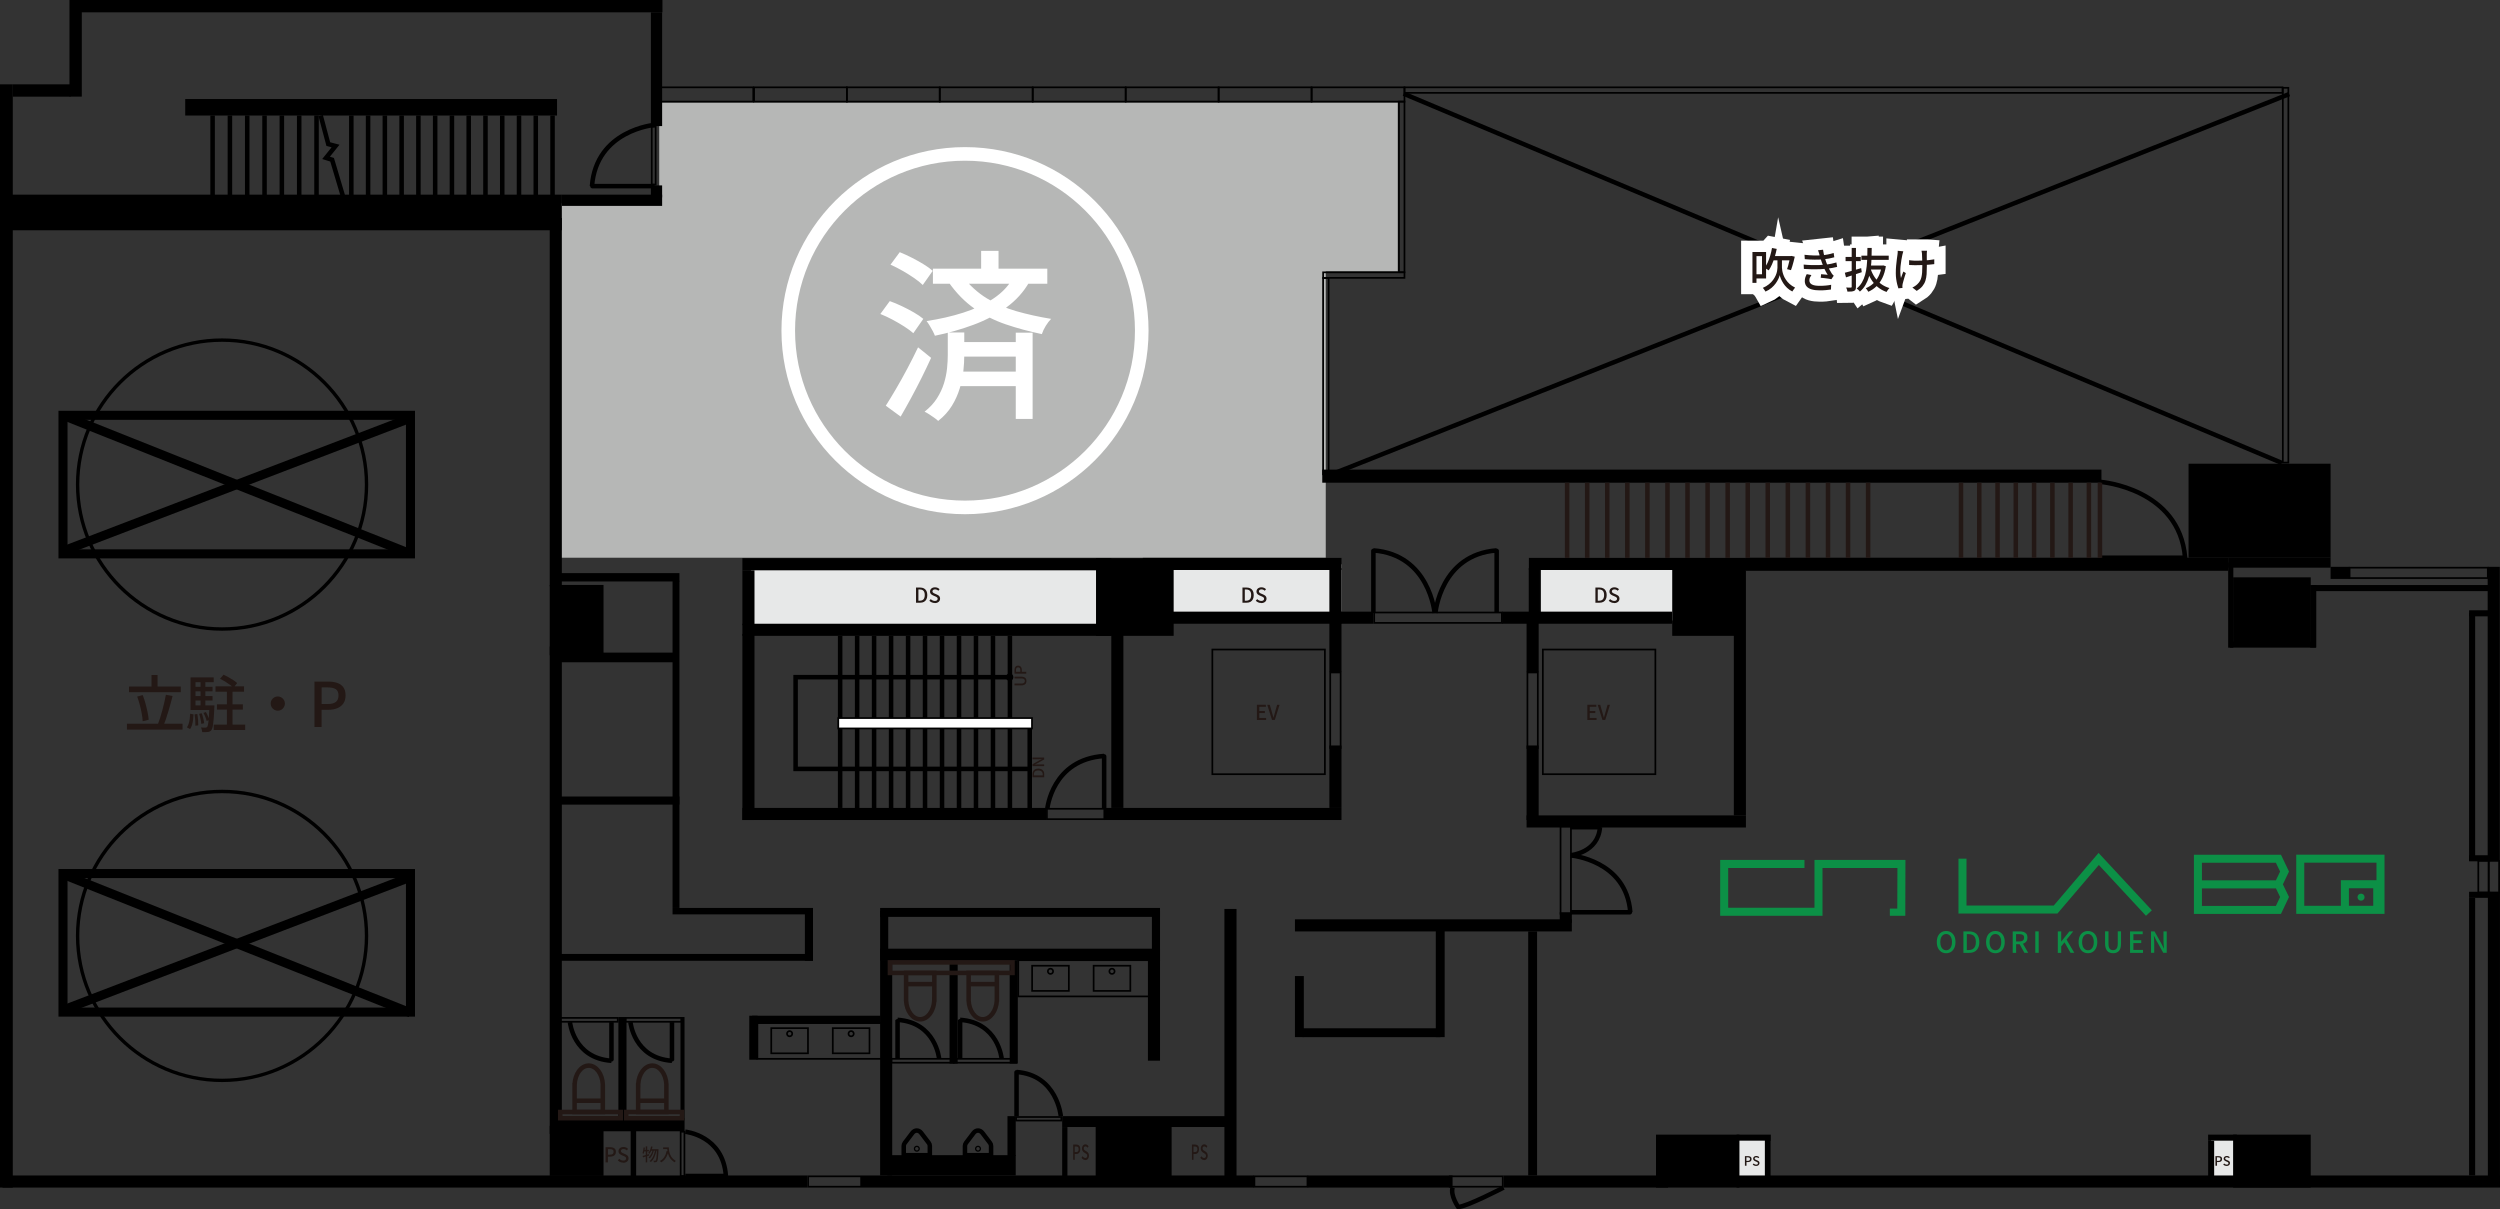 <?xml version="1.0" encoding="UTF-8"?><svg id="_レイヤー_2" xmlns="http://www.w3.org/2000/svg" viewBox="0 0 551.63 266.82"><rect x="0" y="0" width="551.63" height="266.82" fill="#333333" stroke="none"/><defs><style>.cls-1{stroke-width:5px;}.cls-1,.cls-2{stroke:#fff;}.cls-1,.cls-2,.cls-3,.cls-4,.cls-5,.cls-6{fill:none;stroke-miterlimit:10;}.cls-7{fill:#e7e8e8;}.cls-2{stroke-width:3px;}.cls-3{stroke:#231815;}.cls-8{fill:#231815;}.cls-9{fill:#fff;}.cls-10{fill:#0c9046;}.cls-11{fill:#b6b7b6;}.cls-4{stroke-width:.75px;}.cls-4,.cls-5,.cls-6{stroke:#000;}.cls-6{stroke-width:2px;}</style></defs><g id="_デザイン"><polygon class="cls-10" points="473.51 202.07 463.11 190.86 453.98 201.57 432.14 201.57 432.14 189.46 433.91 189.46 433.91 199.8 453.17 199.8 463.05 188.2 474.81 200.86 473.51 202.07"/><path class="cls-10" d="M503.3,201.66h-19.21v-13.06h19.21l1.77,3.71-1.35,2.82,1.35,2.79-1.77,3.74ZM485.86,199.89h16.32l.93-1.96-.92-1.91h-16.33v3.87ZM485.86,194.25h16.32l.93-1.94-.93-1.94h-16.32v3.87Z"/><path class="cls-10" d="M506.67,188.59v13.06h19.48v-13.06h-19.48ZM508.44,199.87v-9.52h15.94v3.87h-7.86v5.64h-8.09ZM518.29,199.87v-3.87h5.37v3.87h-5.37Z"/><path class="cls-10" d="M521.75,197.96c0,.43-.35.78-.78.78s-.78-.35-.78-.78.35-.78.78-.78.78.35.78.78"/><polygon class="cls-10" points="420.44 189.75 400.37 189.75 400.37 200.3 381.33 200.3 381.33 191.52 398.16 191.52 398.16 189.75 379.56 189.75 379.56 202.07 402.14 202.07 402.14 191.52 418.67 191.52 418.64 200.49 417 200.49 417 202.07 420.41 202.07 420.41 200.5 420.44 189.75"/><path class="cls-10" d="M429.42,210.33c-.4,0-.76-.1-1.07-.3s-.55-.49-.73-.86-.26-.81-.26-1.31.09-.95.26-1.31c.18-.36.42-.64.73-.83.31-.2.67-.29,1.07-.29s.76.1,1.07.29c.31.19.55.47.73.83.18.36.26.8.26,1.31s-.09.94-.26,1.31-.42.66-.73.86c-.31.2-.67.3-1.07.3ZM429.42,209.68c.26,0,.49-.07.68-.22.19-.15.35-.36.45-.63.11-.27.16-.59.16-.96s-.05-.69-.16-.95c-.11-.27-.26-.47-.45-.62-.2-.14-.42-.21-.68-.21s-.49.07-.68.21c-.2.14-.34.35-.45.62-.11.27-.16.59-.16.95s.05.69.16.96c.1.27.25.48.45.63.19.15.42.22.68.22Z"/><path class="cls-10" d="M433.23,210.24v-4.73h1.23c.49,0,.9.09,1.24.27.34.18.6.44.77.79.18.35.27.78.27,1.3s-.09.95-.27,1.3-.43.62-.77.81c-.33.18-.74.27-1.21.27h-1.27ZM433.98,209.63h.43c.34,0,.62-.07.86-.2.23-.13.41-.33.53-.59.12-.26.18-.59.18-.98s-.06-.72-.18-.98c-.12-.26-.29-.45-.53-.57-.23-.13-.52-.19-.86-.19h-.43v3.51Z"/><path class="cls-10" d="M440.29,210.33c-.4,0-.76-.1-1.07-.3s-.55-.49-.73-.86-.26-.81-.26-1.31.09-.95.26-1.31c.18-.36.42-.64.73-.83.31-.2.67-.29,1.07-.29s.76.1,1.07.29c.31.19.55.47.73.83.18.36.26.8.26,1.31s-.09.94-.26,1.31-.42.66-.73.86c-.31.2-.67.3-1.07.3ZM440.29,209.68c.26,0,.49-.07.68-.22.19-.15.35-.36.45-.63.11-.27.16-.59.16-.96s-.05-.69-.16-.95c-.11-.27-.26-.47-.45-.62-.2-.14-.42-.21-.68-.21s-.49.07-.68.21c-.2.14-.34.35-.45.62-.11.27-.16.59-.16.95s.05.69.16.96c.1.27.25.48.45.63.19.15.42.22.68.22Z"/><path class="cls-10" d="M444.11,210.24v-4.73h1.55c.33,0,.62.04.87.13s.46.23.61.43c.15.2.22.47.22.81s-.07.6-.22.82c-.15.21-.35.37-.61.48-.26.1-.55.16-.87.16h-.8v1.91h-.75ZM444.85,207.74h.71c.34,0,.6-.07.79-.21.18-.14.27-.36.27-.64s-.09-.49-.27-.6c-.18-.11-.44-.17-.79-.17h-.71v1.62ZM446.69,210.24l-1.18-2.11.55-.43,1.46,2.54h-.84Z"/><path class="cls-10" d="M449.09,210.24v-4.73h.75v4.73h-.75Z"/><path class="cls-10" d="M454.06,210.24v-4.73h.75v2.24h.02l1.79-2.24h.84l-1.47,1.83,1.71,2.9h-.83l-1.33-2.31-.73.89v1.43h-.75Z"/><path class="cls-10" d="M460.71,210.33c-.4,0-.76-.1-1.07-.3s-.55-.49-.73-.86-.26-.81-.26-1.31.09-.95.26-1.31c.18-.36.42-.64.73-.83.31-.2.67-.29,1.07-.29s.76.1,1.07.29c.31.19.55.47.73.83.18.36.26.8.26,1.31s-.09.94-.26,1.31-.42.66-.73.86c-.31.2-.67.3-1.07.3ZM460.71,209.68c.26,0,.49-.07.68-.22.19-.15.35-.36.45-.63.11-.27.16-.59.16-.96s-.05-.69-.16-.95c-.11-.27-.26-.47-.45-.62-.2-.14-.42-.21-.68-.21s-.49.07-.68.21c-.2.14-.34.35-.45.62-.11.27-.16.59-.16.95s.05.69.16.96c.1.27.25.48.45.63.19.15.42.22.68.22Z"/><path class="cls-10" d="M466.26,210.33c-.26,0-.5-.04-.72-.12-.22-.08-.4-.2-.56-.37-.15-.17-.27-.39-.36-.66s-.13-.6-.13-.98v-2.7h.75v2.75c0,.36.04.64.13.84.09.21.21.36.36.44.15.09.33.13.52.13s.38-.04.53-.13c.15-.09.28-.24.37-.44.09-.21.14-.49.14-.84v-2.75h.72v2.7c0,.38-.04.71-.12.98-.08.27-.2.49-.36.66s-.34.29-.56.37-.46.12-.72.12Z"/><path class="cls-10" d="M470,210.24v-4.73h2.79v.63h-2.05v1.32h1.73v.63h-1.73v1.52h2.12v.64h-2.86Z"/><path class="cls-10" d="M474.63,210.24v-4.73h.76l1.57,2.78.5,1h.03c-.02-.24-.04-.5-.07-.77-.02-.27-.04-.54-.04-.8v-2.21h.71v4.73h-.76l-1.57-2.79-.49-.99h-.03c.02.24.04.5.06.76.02.27.03.53.03.79v2.22h-.71Z"/><rect class="cls-11" x="145.46" y="22.61" width="162.96" height="37.27"/><rect class="cls-11" x="122.95" y="44.87" width="169.58" height="78.19"/><rect class="cls-7" x="165.72" y="125.56" width="80.26" height="12.8"/><rect class="cls-7" x="256.15" y="124.51" width="39.84" height="12.09"/><rect class="cls-7" x="338.65" y="124.84" width="39.84" height="12.09"/><rect class="cls-7" x="382.57" y="251.39" width="8.17" height="8.53"/><rect class="cls-7" x="487.89" y="251.39" width="8.17" height="8.53"/><rect y="18.61" width="2.82" height="243.43"/><rect x="88.01" y="171.93" width="2.67" height="177.56" transform="translate(350.05 171.36) rotate(90)"/><path d="M189.82,259.75v1.91h-11.32v-1.91h11.32M190.2,259.37h-12.07v2.67h12.07v-2.67h0Z"/><path d="M288.3,259.75v1.91h-11.32v-1.91h11.32M288.67,259.37h-12.07v2.67h12.07v-2.67h0Z"/><path d="M331.39,259.75v1.91h-11.32v-1.91h11.32M331.77,259.37h-12.07v2.67h12.07v-2.67h0Z"/><rect x="234.37" y="246.28" width="36.6" height="2.4"/><rect x="222.3" y="246.28" width="1.82" height="8.78"/><rect x="165.96" y="224.12" width="28.35" height="1.82"/><rect x="165.33" y="224.12" width="1.82" height="9.71"/><rect x="234.37" y="248.69" width="1.16" height="11.23"/><path d="M233.99,246.66v.4h-9.6v-.4h9.6M234.37,246.28h-10.36v1.16h10.36v-1.16h0Z"/><rect x="195.81" y="254.89" width="28.31" height="4.48"/><rect x="241.76" y="248.53" width="16.76" height="11.32"/><rect x="190.2" y="259.37" width="86.51" height="2.67"/><rect x="382.57" y="123.23" width="2.67" height="56.69"/><rect x="344.16" y="201.29" width="2.67" height="2.35"/><rect x="285.73" y="202.85" width="61.1" height="2.67"/><rect x="123.56" y="210.49" width="55.83" height="1.51"/><rect x="123.39" y="175.75" width="26.53" height="1.79"/><rect x="148.4" y="200.34" width="30.99" height="1.42"/><rect x="194.2" y="200.34" width="61.76" height="1.97"/><rect x="194.2" y="212" width="2.67" height="47.37"/><rect x="253.29" y="211.75" width="2.67" height="22.29"/><rect x="270.17" y="200.56" width="2.67" height="59.3"/><rect x="194.2" y="209.33" width="61.76" height="2.67"/><rect x="123.27" y="246.81" width="27.78" height="2.81"/><rect x="139.16" y="249.46" width="1.21" height="10.39"/><path d="M150.83,249.91v9.39h-.45v-9.39h.45M151.21,249.53h-1.21v10.15h1.21v-10.15h0Z"/><path d="M136.11,224.79v.48h-12.28v-.48h12.28M136.49,224.41h-13.04v1.24h13.04v-1.24h0Z"/><path d="M150.22,224.79v.48h-12.03v-.48h12.03M150.6,224.41h-12.79v1.24h12.79v-1.24h0Z"/><rect x="285.73" y="215.37" width="1.96" height="13.47"/><rect x="316.81" y="204.9" width="1.96" height="23.94"/><rect x="337.2" y="205.52" width="1.96" height="53.85"/><rect x="287.42" y="226.89" width="30.42" height="1.96"/><rect x="121.3" y="142.64" width="2.67" height="107.57"/><rect x="121.3" y="48.1" width="2.67" height="81.29"/><rect x="2.03" y="42.95" width="121.94" height="7.86"/><rect x="17.66" width="128.51" height="2.72"/><rect x="143.62" y="2.72" width="2.48" height="25.1"/><rect x="123.97" y="42.95" width="22.13" height="2.48"/><rect x="40.87" y="21.85" width="82.04" height="3.64"/><rect x="2.82" y="18.61" width="12.77" height="2.72"/><rect x="15.33" width="2.72" height="21.32"/><rect x="136.45" y="224.41" width="1.79" height="22.55"/><rect x="150.15" y="224.41" width=".89" height="22.55"/><rect x="336.84" y="179.92" width="48.4" height="2.67"/><rect x="337.35" y="123.1" width="47.89" height="2.67"/><rect x="252.16" y="123.1" width="43.84" height="2.67"/><rect x="295.84" y="134.96" width="7.2" height="2.67"/><path d="M331.2,135.34v1.91h-27.79v-1.91h27.79M331.58,134.96h-28.54v2.67h28.54v-2.67h0Z"/><rect x="331.45" y="134.96" width="37.53" height="2.67"/><path d="M548.75,125.45v1.91h-30.12v-1.91h30.12M549.13,125.07h-30.88v2.67h30.88v-2.67h0Z"/><rect x="514.25" y="125.07" width="4.19" height="2.67"/><rect x="491.65" y="123.06" width="22.6" height="2.2"/><rect x="510.2" y="129.09" width="39.33" height="1.34"/><rect x="544.81" y="134.66" width="4.71" height="1.34"/><rect x="544.81" y="188.71" width="4.71" height="1.34"/><rect x="544.81" y="196.77" width="4.71" height="1.34"/><rect x="544.81" y="135.24" width="1.34" height="54.68"/><rect x="544.81" y="198.11" width="1.34" height="61.26"/><rect x="491.65" y="124.12" width="1.14" height="18.79"/><rect x="509.75" y="129.09" width="1.34" height="13.8"/><rect x="492.02" y="141.59" width="18.97" height="1.31"/><rect x="548.91" y="125.07" width="2.67" height="64.78"/><path d="M551.24,190.14v6.61h-1.91v-6.61h1.91M551.62,189.76h-2.67v7.37h2.67v-7.37h0Z"/><path d="M548.94,190.14v6.61h-1.91v-6.61h1.91M549.32,189.76h-2.67v7.37h2.67v-7.37h0Z"/><rect x="548.95" y="196.81" width="2.67" height="64.9"/><rect x="163.81" y="137.63" width="81.4" height="2.67"/><rect x="163.81" y="178.27" width="66.99" height="2.67"/><rect x="243.63" y="178.27" width="52.37" height="2.67"/><rect x="258.41" y="134.96" width="37.59" height="2.67"/><rect x="245.21" y="139.73" width="2.67" height="38.54"/><path d="M292.15,143.51v27.13h-24.45v-27.13h24.45M292.53,143.13h-25.21v27.89h25.21v-27.89h0Z"/><path d="M365.07,143.51v27.13h-24.45v-27.13h24.45M365.45,143.13h-25.21v27.89h25.21v-27.89h0Z"/><rect x="293.33" y="164.49" width="2.67" height="13.78"/><rect x="293.33" y="135.09" width="2.67" height="13.22"/><path d="M295.62,148.57v16.29h-1.91v-16.29h1.91M296,148.19h-2.67v17.05h2.67v-17.05h0Z"/><rect x="336.84" y="164.49" width="2.67" height="16.45"/><rect x="336.84" y="135.09" width="2.67" height="13.22"/><path d="M339.13,148.57v16.29h-1.91v-16.29h1.91M339.51,148.19h-2.67v17.05h2.67v-17.05h0Z"/><rect x="293.52" y="125.54" width="2.29" height="9.66"/><path d="M295.62,125.72v9.28h-1.91v-9.28h1.91M296,125.35h-2.67v10.04h2.67v-10.04h0Z"/><rect x="337.5" y="125.54" width="2.29" height="9.66"/><path d="M339.61,125.72v9.28h-1.91v-9.28h1.91M339.99,125.35h-2.67v10.04h2.67v-10.04h0Z"/><path d="M243.48,178.65v1.91h-12.29v-1.91h12.29M243.86,178.27h-13.05v2.67h13.05v-2.67h0Z"/><rect x="163.81" y="123.17" width="81.4" height="2.67"/><rect x="123.45" y="144" width="26.31" height="2.13"/><rect x="163.81" y="139.87" width="2.67" height="41.07"/><rect x="148.4" y="128.15" width="1.52" height="72.19"/><rect x="164" y="126.03" width="2.29" height="11.72"/><path d="M166.1,126.22v11.35h-1.91v-11.35h1.91M166.48,125.84h-2.67v12.1h2.67v-12.1h0Z"/><rect x="288.5" y="259.37" width="32.01" height="2.67"/><rect x="331.77" y="259.37" width="36.3" height="2.67"/><rect x="383.17" y="259.37" width="168.46" height="2.67"/><rect x="365.4" y="250.36" width="18.41" height="11.68"/><rect x="492.74" y="250.36" width="17.13" height="11.68"/><rect x="492.74" y="127.39" width="17.13" height="14.27"/><rect x="482.91" y="102.32" width="31.34" height="20.74"/><rect x="241.84" y="123.17" width="17.13" height="17.13"/><rect x="121.3" y="129.07" width="11.87" height="15.53"/><rect x="121.3" y="248.41" width="11.87" height="11.05"/><rect x="368.98" y="123.17" width="15.47" height="17.13"/><rect x="389.6" y="251.58" width=".96" height="8.15"/><path d="M390.37,251.77v7.77h-.58v-7.77h.58M390.75,251.39h-1.33v8.53h1.33v-8.53h0Z"/><rect x="487.41" y="251.89" width=".96" height="7.84"/><path d="M488.18,252.08v7.47h-.58v-7.47h.58M488.56,251.7h-1.33v8.22h1.33v-8.22h0Z"/><rect x="487.22" y="250.36" width="6.34" height="1.33"/><rect x="383.17" y="250.36" width="7.57" height="1.33"/><path class="cls-5" d="M243.63,178.48s0-11.9,0-11.67c-11.51.78-12.54,11.67-12.54,11.67"/><path class="cls-5" d="M148.27,225.54s0,8.69,0,8.52c-8.41-.57-9.16-8.52-9.16-8.52"/><path class="cls-5" d="M134.92,225.54s0,8.69,0,8.52c-8.41-.57-9.16-8.52-9.16-8.52"/><path class="cls-5" d="M330.24,135.26s0-14.09,0-13.81c-12.4.93-13.51,13.81-13.51,13.81"/><path class="cls-5" d="M303.04,135.26s0-14.09,0-13.81c12.4.93,13.51,13.81,13.51,13.81"/><rect x="123.56" y="126.46" width="26.36" height="1.84"/><line class="cls-5" x1="222.84" y1="140.3" x2="222.84" y2="178.74"/><line class="cls-5" x1="227.21" y1="159.28" x2="227.21" y2="178.74"/><line class="cls-5" x1="219.1" y1="140.3" x2="219.1" y2="178.74"/><line class="cls-5" x1="215.35" y1="140.3" x2="215.35" y2="178.74"/><line class="cls-5" x1="211.61" y1="140.3" x2="211.61" y2="178.74"/><line class="cls-5" x1="207.86" y1="140.3" x2="207.86" y2="178.74"/><line class="cls-5" x1="204.11" y1="140.3" x2="204.11" y2="178.74"/><line class="cls-5" x1="200.37" y1="140.3" x2="200.37" y2="178.74"/><line class="cls-5" x1="196.62" y1="140.3" x2="196.62" y2="178.74"/><line class="cls-5" x1="192.87" y1="140.3" x2="192.87" y2="178.74"/><line class="cls-5" x1="189.13" y1="140.3" x2="189.13" y2="178.74"/><line class="cls-5" x1="185.38" y1="140.3" x2="185.38" y2="178.27"/><polyline class="cls-5" points="222.84 149.42 175.55 149.42 175.55 169.66 227.21 169.66"/><circle class="cls-4" cx="222.78" cy="149.42" r=".45"/><path class="cls-8" d="M226.49,150.27c0,.14-.02.27-.06.39-.04.12-.11.22-.2.3s-.21.15-.36.2c-.15.05-.33.07-.54.07h-1.48v-.41h1.51c.19,0,.35-.02.46-.07.11-.05.2-.11.24-.2s.07-.18.07-.29-.02-.21-.07-.29c-.05-.08-.13-.15-.24-.2-.11-.05-.27-.07-.46-.07h-1.51v-.39h1.48c.21,0,.39.02.54.07.15.05.27.11.36.2s.16.19.2.3c.04.12.06.25.06.39Z"/><path class="cls-8" d="M226.44,148.64h-2.59v-.78c0-.2.03-.37.08-.51.05-.15.13-.26.25-.35.11-.08.27-.13.47-.13s.34.04.46.13c.12.08.21.2.27.35.06.15.09.32.09.5v.39h.98v.41ZM225.13,148.23v-.36c0-.2-.04-.36-.12-.46-.08-.1-.2-.15-.37-.15s-.29.05-.36.16-.1.26-.1.47v.34h.95Z"/><path class="cls-8" d="M230.41,171.51h-2.59v-.67c0-.27.05-.49.15-.68.1-.19.24-.33.43-.42.19-.1.43-.15.71-.15s.52.05.71.15c.19.1.34.24.44.42s.15.4.15.66v.69ZM230.07,171.1v-.24c0-.19-.04-.34-.11-.47s-.18-.22-.33-.29c-.14-.06-.32-.1-.54-.1s-.39.03-.54.1c-.14.07-.25.16-.31.29s-.1.28-.1.47v.24h1.92Z"/><path class="cls-8" d="M230.41,169.05h-2.59v-.42l1.52-.86.54-.27v-.02c-.13.01-.27.02-.42.04-.15.01-.3.02-.44.02h-1.21v-.39h2.59v.42l-1.53.86-.54.27h0c.13,0,.27,0,.42-.02s.29-.02.43-.02h1.22v.39Z"/><path d="M253.44,212.06v7.61h-28.57v-7.61h28.57M253.82,211.68h-29.33v8.37h29.33v-8.37h0Z"/><path d="M235.65,213.28v5.18h-7.72v-5.18h7.72M236.03,212.9h-8.48v5.93h8.48v-5.93h0Z"/><path d="M231.79,213.93c.21,0,.39.17.39.39s-.17.39-.39.39-.39-.17-.39-.39.17-.39.39-.39M231.79,213.55c-.42,0-.77.34-.77.77s.34.77.77.77.77-.34.77-.77-.34-.77-.77-.77h0Z"/><path d="M249.22,213.28v5.18h-7.72v-5.18h7.72M249.6,212.9h-8.48v5.93h8.48v-5.93h0Z"/><path d="M245.36,213.93c.21,0,.39.17.39.39s-.17.39-.39.39-.39-.17-.39-.39.17-.39.39-.39M245.36,213.55c-.42,0-.77.34-.77.77s.34.77.77.77.77-.34.77-.77-.34-.77-.77-.77h0Z"/><path d="M194.83,225.83v7.61h-27.52v-7.61h27.52M195.21,225.46h-28.28v8.37h28.28v-8.37h0Z"/><path d="M178.09,227.05v5.18h-7.72v-5.18h7.72M178.47,226.67h-8.48v5.93h8.48v-5.93h0Z"/><path d="M174.23,227.7c.21,0,.39.17.39.39s-.17.39-.39.39-.39-.17-.39-.39.17-.39.39-.39M174.23,227.32c-.42,0-.77.34-.77.77s.34.77.77.77.77-.34.77-.77-.34-.77-.77-.77h0Z"/><path d="M191.67,227.05v5.18h-7.72v-5.18h7.72M192.04,226.67h-8.48v5.93h8.48v-5.93h0Z"/><path d="M187.8,227.7c.21,0,.39.17.39.39s-.17.39-.39.39-.39-.17-.39-.39.17-.39.39-.39M187.8,227.32c-.42,0-.77.34-.77.77s.34.77.77.77.77-.34.77-.77-.34-.77-.77-.77h0Z"/><path d="M215.8,253.09c.21,0,.38.17.38.38s-.17.38-.38.38-.38-.17-.38-.38.17-.38.38-.38M215.8,252.8c-.37,0-.67.3-.67.67s.3.67.67.67.67-.3.67-.67-.3-.67-.67-.67h0Z"/><path d="M202.3,253.09c.21,0,.38.17.38.38s-.17.38-.38.38-.38-.17-.38-.38.17-.38.38-.38M202.3,252.8c-.37,0-.67.3-.67.67s.3.67.67.67.67-.3.67-.67-.3-.67-.67-.67h0Z"/><rect class="cls-3" x="138.17" y="245.36" width="12.3" height="1.37" transform="translate(288.65 492.09) rotate(180)"/><rect class="cls-3" x="123.62" y="245.36" width="13.35" height="1.37" transform="translate(260.59 492.09) rotate(180)"/><path class="cls-3" d="M140.81,239.48s0,.06,0,.09,0,.06,0,.09v5.7h6.23v-5.67s0-.08,0-.12,0-.08,0-.12v-.18h0c-.11-2.31-1.46-4.14-3.11-4.14s-3,1.83-3.11,4.14h0v.21Z"/><path class="cls-3" d="M126.78,239.48s0,.06,0,.09,0,.06,0,.09v5.7h6.23v-5.67s0-.08,0-.12,0-.08,0-.12v-.18h0c-.11-2.31-1.46-4.14-3.11-4.14s-3,1.83-3.11,4.14h0v.21Z"/><line class="cls-3" x1="147.04" y1="242.88" x2="140.81" y2="242.88"/><line class="cls-3" x1="133.01" y1="242.88" x2="126.78" y2="242.88"/><rect x="209.52" y="211.96" width="1.79" height="22.72"/><rect x="177.6" y="200.98" width="1.79" height="11.03"/><rect x="194.2" y="200.98" width="1.79" height="11.03"/><rect x="254.17" y="200.98" width="1.79" height="11.03"/><rect x="222.79" y="211.96" width="1.79" height="22.72"/><path d="M210.23,233.82v.48h-13.34v-.48h13.34M210.61,233.44h-14.1v1.24h14.1v-1.24h0Z"/><path class="cls-5" d="M198.05,233.55s0-8.69,0-8.52c8.41.57,9.16,8.52,9.16,8.52"/><path d="M224.03,233.82v.48h-13.34v-.48h13.34M224.41,233.44h-14.1v1.24h14.1v-1.24h0Z"/><path class="cls-5" d="M211.85,233.55s0-8.69,0-8.52c8.41.57,9.16,8.52,9.16,8.52"/><rect class="cls-3" x="196.37" y="212.36" width="27.04" height="2.32"/><path class="cls-3" d="M206.16,220.56s0-.06,0-.09,0-.06,0-.09v-5.7h-6.23v5.67s0,.08,0,.12,0,.08,0,.12v.18h0c.11,2.31,1.46,4.14,3.11,4.14s3-1.83,3.11-4.14h0v-.21Z"/><line class="cls-3" x1="199.93" y1="217.15" x2="206.16" y2="217.15"/><path class="cls-3" d="M219.96,220.56s0-.06,0-.09,0-.06,0-.09v-5.7h-6.23v5.67s0,.08,0,.12,0,.08,0,.12v.18h0c.11,2.31,1.46,4.14,3.11,4.14s3-1.83,3.11-4.14h0v-.21Z"/><line class="cls-3" x1="213.73" y1="217.15" x2="219.96" y2="217.15"/><path class="cls-5" d="M199.42,254.89h5.75v-2.02c0-.25-.08-.49-.23-.68l-1.67-2.2c-.54-.71-1.42-.71-1.96,0l-1.67,2.2c-.15.2-.23.44-.23.68v2.02Z"/><path class="cls-5" d="M212.93,254.89h5.75v-2.02c0-.25-.08-.49-.23-.68l-1.67-2.2c-.54-.71-1.42-.71-1.96,0l-1.67,2.2c-.15.2-.23.44-.23.68v2.02Z"/><path class="cls-8" d="M277.34,158.86v-3.35h1.98v.45h-1.45v.93h1.23v.45h-1.23v1.08h1.5v.45h-2.03Z"/><path class="cls-8" d="M280.67,158.86l-1.05-3.35h.56l.5,1.74c.06.19.11.37.15.55s.09.36.15.55h.02c.06-.19.11-.38.16-.55s.09-.35.15-.55l.49-1.74h.54l-1.05,3.35h-.62Z"/><path class="cls-8" d="M202.12,132.99v-3.35h.87c.35,0,.64.06.88.19.24.13.42.31.55.56.13.25.19.55.19.92s-.06.67-.19.92c-.12.25-.31.44-.54.57s-.52.19-.85.19h-.9ZM202.65,132.55h.3c.24,0,.44-.05.61-.14.17-.09.29-.23.37-.42s.12-.42.12-.69-.04-.51-.12-.69-.21-.32-.37-.41c-.17-.09-.37-.13-.61-.13h-.3v2.49Z"/><path class="cls-8" d="M206.25,133.05c-.23,0-.45-.04-.65-.13-.2-.09-.38-.21-.54-.36l.31-.36c.12.12.26.21.42.29.16.07.32.11.48.11.2,0,.35-.04.46-.13s.16-.2.16-.34c0-.1-.02-.19-.07-.25-.04-.06-.11-.11-.19-.16-.08-.04-.17-.09-.28-.13l-.46-.2c-.11-.05-.22-.11-.32-.18s-.19-.17-.26-.28c-.07-.11-.1-.25-.1-.42,0-.18.05-.33.14-.47.09-.14.22-.25.39-.33.17-.08.36-.12.57-.12.2,0,.38.04.56.11.17.08.33.18.45.31l-.27.34c-.11-.09-.22-.17-.34-.22-.12-.05-.25-.08-.4-.08-.17,0-.31.04-.41.12-.1.08-.15.18-.15.31,0,.1.03.18.08.24.05.06.12.11.2.16.08.04.17.08.26.12l.46.2c.13.05.25.12.35.2.1.08.18.17.24.29s.09.25.09.42c0,.18-.05.34-.14.49-.09.15-.23.26-.41.35-.18.09-.39.13-.63.13Z"/><path class="cls-8" d="M274.15,132.99v-3.35h.87c.35,0,.64.06.88.19.24.13.42.31.55.56.13.25.19.55.19.92s-.06.67-.19.92c-.12.25-.31.44-.54.57s-.52.19-.85.19h-.9ZM274.67,132.55h.3c.24,0,.44-.05.61-.14.17-.09.29-.23.37-.42s.12-.42.12-.69-.04-.51-.12-.69-.21-.32-.37-.41c-.17-.09-.37-.13-.61-.13h-.3v2.49Z"/><path class="cls-8" d="M278.28,133.05c-.23,0-.45-.04-.65-.13-.2-.09-.38-.21-.54-.36l.31-.36c.12.12.26.21.42.29.16.07.32.11.48.11.2,0,.35-.04.46-.13s.16-.2.16-.34c0-.1-.02-.19-.07-.25-.04-.06-.11-.11-.19-.16-.08-.04-.17-.09-.28-.13l-.46-.2c-.11-.05-.22-.11-.32-.18s-.19-.17-.26-.28c-.07-.11-.1-.25-.1-.42,0-.18.05-.33.14-.47.09-.14.22-.25.39-.33.17-.08.36-.12.57-.12.2,0,.38.04.56.11.17.08.33.18.45.31l-.27.34c-.11-.09-.22-.17-.34-.22-.12-.05-.25-.08-.4-.08-.17,0-.31.04-.41.12-.1.08-.15.18-.15.31,0,.1.03.18.08.24.05.06.12.11.2.16.08.04.17.08.26.12l.46.2c.13.05.25.12.35.2.1.08.18.17.24.29s.09.25.09.42c0,.18-.05.34-.14.49-.09.15-.23.26-.41.35-.18.09-.39.13-.63.13Z"/><path class="cls-8" d="M352.03,132.99v-3.35h.87c.35,0,.64.06.88.19.24.13.42.31.55.56.13.25.19.55.19.92s-.06.67-.19.92c-.12.25-.31.44-.54.57s-.52.19-.85.19h-.9ZM352.55,132.55h.3c.24,0,.44-.05.61-.14.17-.09.29-.23.37-.42s.12-.42.12-.69-.04-.51-.12-.69-.21-.32-.37-.41c-.17-.09-.37-.13-.61-.13h-.3v2.49Z"/><path class="cls-8" d="M356.16,133.05c-.23,0-.45-.04-.65-.13-.2-.09-.38-.21-.54-.36l.31-.36c.12.12.26.21.42.29.16.07.32.11.48.11.2,0,.35-.04.46-.13s.16-.2.16-.34c0-.1-.02-.19-.07-.25-.04-.06-.11-.11-.19-.16-.08-.04-.17-.09-.28-.13l-.46-.2c-.11-.05-.22-.11-.32-.18s-.19-.17-.26-.28c-.07-.11-.1-.25-.1-.42,0-.18.05-.33.14-.47.09-.14.22-.25.39-.33.17-.08.36-.12.57-.12.2,0,.38.04.56.11.17.08.33.18.45.31l-.27.34c-.11-.09-.22-.17-.34-.22-.12-.05-.25-.08-.4-.08-.17,0-.31.04-.41.12-.1.08-.15.18-.15.31,0,.1.03.18.08.24.05.06.12.11.2.16.08.04.17.08.26.12l.46.2c.13.05.25.12.35.2.1.08.18.17.24.29s.09.25.09.42c0,.18-.05.34-.14.49-.09.15-.23.26-.41.35-.18.09-.39.13-.63.13Z"/><path class="cls-8" d="M133.61,256.48v-3.35h1.01c.25,0,.47.03.66.1.19.07.34.17.45.32.11.15.17.35.17.6s-.05.44-.16.6-.26.27-.45.35-.41.12-.65.12h-.5v1.27h-.53ZM134.14,254.78h.46c.26,0,.46-.05.59-.15.13-.1.2-.26.2-.48s-.07-.38-.2-.46-.34-.13-.6-.13h-.44v1.23Z"/><path class="cls-8" d="M137.51,256.54c-.23,0-.45-.04-.65-.13-.2-.09-.38-.21-.54-.36l.31-.36c.12.12.26.21.42.29.16.07.32.11.48.11.2,0,.35-.04.46-.13s.16-.2.16-.34c0-.1-.02-.19-.07-.25-.04-.06-.11-.11-.19-.16-.08-.04-.17-.09-.28-.13l-.46-.2c-.11-.05-.22-.11-.32-.18s-.19-.17-.26-.28c-.07-.11-.1-.25-.1-.42,0-.18.05-.33.14-.47.09-.14.22-.25.39-.33.17-.08.36-.12.57-.12.2,0,.38.04.56.11.17.08.33.18.45.31l-.27.34c-.11-.09-.22-.17-.34-.22-.12-.05-.25-.08-.4-.08-.17,0-.31.04-.41.12-.1.08-.15.18-.15.31,0,.1.03.18.08.24.05.06.12.11.2.16.08.04.17.08.26.12l.46.2c.13.05.25.12.35.2.1.08.18.17.24.29s.09.25.09.42c0,.18-.05.34-.14.49-.09.15-.23.26-.41.35-.18.09-.39.13-.63.13Z"/><path class="cls-8" d="M142,253.18l.3.05c-.02.17-.04.34-.07.5s-.06.32-.09.47-.08.28-.12.39c-.02-.02-.05-.03-.08-.05-.03-.02-.06-.04-.1-.06-.03-.02-.06-.04-.08-.05.05-.1.08-.22.11-.36.03-.14.06-.28.08-.43s.04-.3.05-.46ZM141.79,255.05c.12-.03.26-.07.42-.11s.32-.09.49-.14c.17-.05.35-.1.52-.15l.04.32c-.24.07-.48.15-.72.22-.25.08-.46.14-.66.2l-.09-.34ZM142.07,253.72h1.11v.34h-1.17l.06-.34ZM142.48,252.96h.33v3.52h-.33v-3.52ZM143.66,252.96l.33.06c-.04.21-.1.41-.17.61s-.15.38-.24.54c-.09.17-.19.32-.29.44-.02-.02-.05-.04-.08-.07-.03-.03-.07-.05-.1-.08-.04-.03-.07-.05-.09-.06.11-.11.2-.24.28-.4.08-.15.15-.32.22-.5.06-.18.11-.36.15-.55ZM144.03,253.68l.27.13c-.05.22-.13.44-.22.67-.09.23-.2.44-.32.64s-.25.36-.39.49c-.03-.03-.08-.07-.13-.11s-.1-.07-.15-.1c.11-.09.22-.2.31-.32s.19-.27.27-.42c.08-.16.15-.32.21-.49s.11-.33.15-.49ZM144.57,253.72l.28.13c-.04.25-.11.5-.18.75-.08.25-.17.48-.27.71-.1.23-.22.43-.35.62-.13.19-.28.34-.44.47-.03-.03-.08-.07-.13-.11-.06-.04-.11-.08-.16-.1.17-.12.32-.27.45-.45.13-.18.25-.38.35-.6s.19-.45.27-.7c.07-.24.13-.49.18-.74ZM143.7,253.58h1.41v.33h-1.56l.16-.33ZM144.96,253.58h.34v.11s0,.05,0,.07c-.02.43-.04.79-.06,1.09s-.04.54-.07.74c-.02.19-.05.34-.08.45-.03.11-.06.19-.1.23-.04.06-.08.1-.12.12s-.09.04-.16.05c-.05,0-.11.01-.19.01s-.16,0-.24,0c0-.05-.01-.11-.03-.18-.02-.07-.04-.12-.07-.17.08,0,.15.01.22.01.07,0,.12,0,.15,0,.03,0,.06,0,.08-.01.02,0,.04-.03.06-.05.03-.04.05-.1.08-.2s.05-.24.07-.42.04-.42.06-.71c.02-.29.04-.63.05-1.04v-.08Z"/><path class="cls-8" d="M147.09,253.97l.41.07c-.09.38-.2.73-.35,1.03-.14.31-.32.58-.52.81s-.44.43-.72.59c-.02-.03-.05-.06-.09-.09-.04-.04-.08-.07-.12-.11-.04-.04-.08-.07-.11-.09.41-.21.74-.5.98-.88.24-.37.42-.82.53-1.34ZM146.32,253.18h1.08v.36h-1.08v-.36ZM147.22,253.18h.37c0,.12,0,.25.01.4,0,.15.03.32.06.49s.08.35.15.54.16.37.27.55c.11.18.25.36.43.53s.38.33.62.47c-.02.02-.06.05-.09.08-.04.04-.07.08-.11.12-.04.04-.06.08-.08.11-.25-.15-.46-.32-.64-.5-.18-.18-.33-.38-.45-.58-.12-.21-.22-.41-.29-.62s-.13-.41-.17-.6c-.04-.19-.06-.38-.07-.54-.01-.17-.02-.31-.02-.44Z"/><path class="cls-8" d="M350.25,158.86v-3.35h1.98v.45h-1.45v.93h1.23v.45h-1.23v1.08h1.5v.45h-2.03Z"/><path class="cls-8" d="M353.58,158.86l-1.05-3.35h.56l.5,1.74c.06.19.11.37.15.55s.09.36.15.55h.02c.06-.19.11-.38.16-.55s.09-.35.15-.55l.49-1.74h.54l-1.05,3.35h-.62Z"/><path class="cls-8" d="M488.84,257.23v-2.13h.65c.16,0,.3.02.42.06.12.04.22.11.29.2s.11.22.11.38-.04.28-.1.38-.16.17-.28.22c-.12.05-.26.07-.42.07h-.32v.81h-.34ZM489.17,256.15h.29c.17,0,.29-.03.38-.1.08-.07.12-.17.12-.31s-.04-.24-.13-.29c-.09-.05-.21-.08-.38-.08h-.28v.78Z"/><path class="cls-8" d="M491.32,257.27c-.15,0-.28-.03-.42-.08-.13-.06-.24-.13-.34-.23l.2-.23c.08.08.17.14.26.18.1.05.2.07.3.07.13,0,.23-.03.29-.08.07-.06.1-.13.1-.22,0-.07-.01-.12-.04-.16-.03-.04-.07-.07-.12-.1-.05-.03-.11-.06-.18-.08l-.29-.13c-.07-.03-.14-.07-.2-.11-.07-.05-.12-.11-.16-.18-.04-.07-.07-.16-.07-.26,0-.11.03-.21.09-.3s.14-.16.25-.21c.11-.05.23-.08.36-.08.12,0,.24.02.36.07.11.05.21.11.29.2l-.17.21c-.07-.06-.14-.11-.22-.14-.08-.03-.16-.05-.26-.05-.11,0-.2.02-.26.07-.06.05-.1.12-.1.2,0,.06.02.11.05.15.03.04.08.07.13.1.05.03.11.05.16.07l.29.12c.08.04.16.08.23.13.07.05.12.11.15.18.04.07.05.16.05.27,0,.11-.03.22-.09.31-.06.09-.15.17-.26.23-.11.06-.25.08-.4.08Z"/><path class="cls-8" d="M385.02,257.23v-2.13h.65c.16,0,.3.02.42.06.12.04.22.11.29.2s.11.22.11.38-.04.28-.1.38-.16.17-.28.22c-.12.05-.26.07-.42.07h-.32v.81h-.34ZM385.35,256.15h.29c.17,0,.29-.03.38-.1.08-.07.12-.17.12-.31s-.04-.24-.13-.29c-.09-.05-.21-.08-.38-.08h-.28v.78Z"/><path class="cls-8" d="M387.5,257.27c-.15,0-.28-.03-.42-.08-.13-.06-.24-.13-.34-.23l.2-.23c.08.08.17.14.26.18.1.05.2.07.3.07.13,0,.23-.03.29-.08.07-.06.1-.13.1-.22,0-.07-.01-.12-.04-.16-.03-.04-.07-.07-.12-.1-.05-.03-.11-.06-.18-.08l-.29-.13c-.07-.03-.14-.07-.2-.11-.07-.05-.12-.11-.16-.18-.04-.07-.07-.16-.07-.26,0-.11.03-.21.09-.3s.14-.16.25-.21c.11-.05.23-.08.36-.08.12,0,.24.02.36.07.11.05.21.11.29.2l-.17.21c-.07-.06-.14-.11-.22-.14-.08-.03-.16-.05-.26-.05-.11,0-.2.02-.26.07-.06.05-.1.12-.1.2,0,.06.02.11.05.15.03.04.08.07.13.1.05.03.11.05.16.07l.29.12c.08.04.16.08.23.13.07.05.12.11.15.18.04.07.05.16.05.27,0,.11-.03.22-.09.31-.06.09-.15.17-.26.23-.11.06-.25.08-.4.08Z"/><rect class="cls-9" x="184.97" y="158.44" width="42.74" height="2.29"/><path d="M227.52,158.63v1.91h-42.36v-1.91h42.36M227.9,158.25h-43.12v2.67h43.12v-2.67h0Z"/><path class="cls-5" d="M331.77,262.04s-8.26,4.28-10.02,4.28c0,0-1.76-2.52-1.23-4.28"/><path d="M346.44,182.53v18.9h-1.91v-18.9h1.91M346.82,182.15h-2.67v19.66h2.67v-19.66h0Z"/><path class="cls-5" d="M346.6,201.29s13.4,0,13.13,0c-.88-11.51-13.13-12.54-13.13-12.54"/><path class="cls-5" d="M346.6,182.52s6.57,0,6.44,0c-.43,5.67-6.44,6.18-6.44,6.18"/><path d="M49,75.42c17.37,0,31.5,14.13,31.5,31.5s-14.13,31.5-31.5,31.5-31.5-14.13-31.5-31.5,14.13-31.5,31.5-31.5M49,74.67c-17.81,0-32.25,14.44-32.25,32.25s14.44,32.25,32.25,32.25,32.25-14.44,32.25-32.25-14.44-32.25-32.25-32.25h0Z"/><path d="M49,175.02c17.37,0,31.5,14.13,31.5,31.5s-14.13,31.5-31.5,31.5-31.5-14.13-31.5-31.5,14.13-31.5,31.5-31.5M49,174.26c-17.81,0-32.25,14.44-32.25,32.25s14.44,32.25,32.25,32.25,32.25-14.44,32.25-32.25-14.44-32.25-32.25-32.25h0Z"/><rect class="cls-6" x="13.9" y="91.64" width="76.67" height="30.57"/><rect class="cls-6" x="13.9" y="192.75" width="76.67" height="30.57"/><line class="cls-6" x1="13.9" y1="91.64" x2="90.57" y2="122.2"/><line class="cls-6" x1="13.69" y1="121.67" x2="90.78" y2="92.17"/><line class="cls-6" x1="13.9" y1="192.92" x2="90.57" y2="223.48"/><line class="cls-6" x1="13.69" y1="222.95" x2="90.78" y2="193.45"/><path class="cls-8" d="M28.01,159.7h12.27v1.29h-12.27v-1.29ZM28.47,151.48h11.42v1.26h-11.42v-1.26ZM30.27,153.7l1.22-.33c.23.58.43,1.19.61,1.85.18.65.33,1.29.46,1.91.12.62.21,1.18.25,1.68l-1.33.34c-.02-.49-.08-1.05-.2-1.68-.11-.63-.26-1.27-.43-1.93s-.37-1.27-.58-1.84ZM33.43,148.94h1.34v3.25h-1.34v-3.25ZM36.61,153.3l1.47.27c-.14.56-.29,1.14-.45,1.73s-.33,1.18-.51,1.76c-.18.58-.35,1.14-.53,1.66-.18.53-.35,1-.52,1.41l-1.24-.3c.17-.43.34-.91.51-1.45.17-.54.33-1.1.49-1.69.16-.59.31-1.17.44-1.76s.25-1.13.34-1.65Z"/><path class="cls-8" d="M41.95,157.48l.75.15c-.02.41-.05.81-.1,1.22s-.13.79-.23,1.13c-.1.35-.25.65-.43.9l-.69-.38c.16-.24.29-.51.39-.83s.17-.67.22-1.04c.05-.38.08-.76.1-1.15ZM42.04,149.47h5.12v1.06h-4.02v5.8h-1.1v-6.86ZM42.04,155.65h4.64v1.02h-4.64v-1.02ZM42.66,151.55h4.24v.99h-4.24v-.99ZM42.66,153.59h4.24v.99h-4.24v-.99ZM42.94,157.62l.61-.07c.07.4.12.83.16,1.29.03.46.04.86.03,1.21l-.64.08c.02-.34.01-.75-.02-1.21-.03-.46-.08-.9-.14-1.3ZM43.94,157.5l.58-.11c.13.34.24.72.34,1.13s.16.76.19,1.06l-.64.14c-.02-.3-.07-.65-.16-1.07s-.19-.79-.31-1.15ZM44.25,150.07h1.06v6.14h-1.06v-6.14ZM46.23,155.65h1.09c0,.24-.02.39-.03.48-.04,1.1-.1,2-.16,2.68-.06.68-.13,1.2-.2,1.55-.08.35-.17.6-.29.75-.11.14-.22.23-.35.29-.12.06-.26.1-.43.12-.14.02-.31.03-.54.03s-.46,0-.71-.01c0-.15-.04-.33-.08-.52-.04-.2-.11-.36-.19-.5.22.02.41.03.59.03s.31,0,.4,0c.08,0,.15,0,.21-.03.06-.02.12-.06.17-.12.07-.1.14-.31.2-.62.06-.31.12-.78.17-1.42s.1-1.48.14-2.53v-.19ZM44.89,157.31l.54-.2c.16.27.31.57.45.9.14.33.24.61.31.84l-.6.23c-.04-.24-.14-.52-.27-.86s-.28-.64-.43-.91ZM47.15,159.89h6.95v1.19h-6.95v-1.19ZM47.55,151.44h6.3v1.2h-6.3v-1.2ZM47.87,155.41h5.72v1.17h-5.72v-1.17ZM48.55,149.77l.77-.9c.34.15.71.34,1.09.55.38.21.74.43,1.09.66.34.23.62.44.83.65l-.83,1.02c-.2-.21-.46-.43-.79-.67-.33-.24-.68-.47-1.06-.71-.38-.23-.75-.43-1.1-.6ZM50.06,151.89h1.25v8.74h-1.25v-8.74Z"/><path class="cls-8" d="M61.29,153.67c.29,0,.55.07.79.22s.43.33.57.56c.15.23.22.5.22.79,0,.28-.07.54-.22.78-.14.24-.33.43-.56.58-.23.15-.5.22-.79.22-.28,0-.54-.07-.78-.21-.24-.14-.43-.33-.58-.57-.14-.24-.22-.5-.22-.79s.07-.55.21-.79.33-.43.57-.57c.24-.14.5-.22.79-.22Z"/><path class="cls-8" d="M69.39,160.4v-10.01h3.03c.75,0,1.41.1,1.98.29.57.19,1.02.51,1.35.95.33.44.5,1.04.5,1.8s-.16,1.32-.49,1.79c-.33.47-.77.81-1.34,1.05-.57.23-1.21.35-1.95.35h-1.51v3.79h-1.57ZM70.97,155.34h1.37c.79,0,1.38-.15,1.77-.46.39-.31.58-.79.58-1.44s-.2-1.13-.61-1.38c-.41-.25-1.01-.38-1.81-.38h-1.3v3.67Z"/><path d="M186.68,19.46v2.77h-20.1v-2.77h20.1M187.06,19.08h-20.86v3.53h20.86v-3.53h0Z"/><path d="M166.02,19.46v2.77h-20.1v-2.77h20.1M166.4,19.08h-20.86v3.53h20.86v-3.53h0Z"/><path d="M207.15,19.46v2.77h-20.1v-2.77h20.1M207.53,19.08h-20.86v3.53h20.86v-3.53h0Z"/><path d="M227.66,19.46v2.77h-20.1v-2.77h20.1M228.04,19.08h-20.86v3.53h20.86v-3.53h0Z"/><rect x="291.76" y="103.62" width="171.93" height="2.89"/><rect x="385.24" y="123.06" width="106.4" height="2.89"/><path d="M248.18,19.46v2.77h-20.1v-2.77h20.1M248.55,19.08h-20.86v3.53h20.86v-3.53h0Z"/><path d="M268.69,19.46v2.77h-20.1v-2.77h20.1M269.07,19.08h-20.86v3.53h20.86v-3.53h0Z"/><path d="M289.2,19.46v2.77h-20.1v-2.77h20.1M289.58,19.08h-20.86v3.53h20.86v-3.53h0Z"/><path d="M309.71,19.46v2.77h-20.1v-2.77h20.1M310.09,19.08h-20.86v3.53h20.86v-3.53h0Z"/><path d="M309.71,22.61v37.27h-.84V22.61h.84M310.09,22.23h-1.6v38.02h1.6V22.23h0Z"/><path d="M503.45,19.46v.84h-193.36v-.84h193.36M503.83,19.08h-194.12v1.6h194.12v-1.6h0Z"/><path d="M504.74,19.56v82.32h-.84V19.56h.84M505.12,19.18h-1.6v83.08h1.6V19.18h0Z"/><path d="M292.98,61.55v42.92h-.84v-42.92h.84M293.35,61.17h-1.6v43.68h1.6v-43.68h0Z"/><path d="M309.71,60.28v.84h-17.57v-.84h17.57M310.09,59.9h-18.33v1.6h18.33v-1.6h0Z"/><line class="cls-5" x1="293.35" y1="104.84" x2="505.12" y2="20.76"/><line class="cls-5" x1="309.71" y1="20.67" x2="503.52" y2="102.16"/><path class="cls-5" d="M463.54,123.06s18.98,0,18.61,0c-1.25-15.34-18.61-16.72-18.61-16.72"/><path class="cls-8" d="M386.68,55.61h.89v6.8h-.89v-6.8ZM387.19,55.61h2.5v5.83h-2.5v-.92h1.6v-4h-1.6v-.92ZM392.69,57.01h.5v2.06c0,.19.03.42.08.71.05.28.14.59.26.92.12.33.29.67.52,1,.22.34.5.66.83.96.33.3.74.57,1.21.8-.06.07-.12.16-.2.26-.08.1-.16.21-.23.32-.07.11-.13.21-.18.28-.44-.22-.83-.49-1.16-.81s-.61-.65-.83-1-.4-.69-.53-1c-.13-.32-.22-.59-.27-.81-.04.23-.13.5-.28.82s-.34.65-.59,1-.56.68-.93,1c-.37.32-.81.59-1.33.82-.04-.07-.09-.16-.16-.26-.07-.1-.15-.21-.22-.31-.07-.1-.14-.19-.21-.25.52-.22.97-.49,1.35-.8.38-.31.69-.63.93-.97.24-.34.44-.68.58-1.01.14-.33.24-.64.29-.93.05-.29.08-.53.08-.72v-2.06h.5ZM391,54.72l1.04.2c-.12.61-.28,1.21-.45,1.79-.18.58-.38,1.12-.6,1.63-.22.5-.46.94-.72,1.32-.06-.05-.15-.11-.27-.18-.12-.07-.23-.14-.34-.21-.12-.07-.22-.12-.31-.17.26-.34.5-.74.71-1.21.21-.47.39-.97.55-1.51.16-.54.29-1.09.38-1.65ZM391.03,56.5h4.25v.95h-4.25v-.95ZM394.98,56.5h.16l.16-.03.72.17c-.08.35-.16.7-.26,1.07-.1.36-.19.71-.29,1.04s-.19.61-.29.86l-.86-.22c.08-.23.16-.5.25-.8s.17-.63.24-.96.14-.65.19-.95v-.17Z"/><path class="cls-8" d="M397.96,58.38c.61.06,1.2.09,1.78.11.57.02,1.12.02,1.63,0s.98-.06,1.39-.1c.52-.05.98-.12,1.39-.21s.75-.18,1.05-.27l.17.98c-.3.08-.64.15-1.02.22-.38.07-.79.13-1.22.18-.43.05-.93.09-1.49.11-.56.02-1.15.03-1.77.02-.62-.01-1.23-.04-1.84-.08l-.05-.97ZM398.16,56.22c.74.08,1.44.13,2.09.15.65.01,1.25,0,1.79-.04.44-.04.88-.1,1.31-.19.43-.08.84-.19,1.25-.32l.14.95c-.35.1-.75.2-1.18.28s-.86.14-1.29.18c-.53.04-1.15.06-1.85.06-.7,0-1.43-.04-2.19-.11l-.06-.95ZM399.69,60.69c-.12.18-.23.36-.32.55-.09.18-.13.39-.13.62,0,.41.19.71.56.91s.94.3,1.71.3c.49,0,.94-.02,1.35-.06s.81-.09,1.19-.17l-.05,1.05c-.36.06-.75.1-1.18.13-.43.04-.86.05-1.3.05-.69,0-1.27-.07-1.76-.21s-.86-.36-1.12-.66-.4-.68-.41-1.15c0-.31.04-.59.12-.84.08-.25.19-.49.31-.72l1.02.2ZM401.48,56.26c-.04-.17-.09-.35-.15-.52s-.11-.34-.18-.52l1.11-.12c.04.31.09.62.16.93.07.32.16.62.25.92.09.3.18.57.26.83.09.26.2.54.33.84s.28.61.44.91c.16.3.32.58.49.83.06.09.13.18.2.25.07.08.15.16.23.23l-.52.77c-.2-.05-.43-.09-.7-.13-.27-.04-.56-.08-.84-.11-.29-.03-.56-.06-.81-.08l.08-.79c.25.02.51.05.79.07.28.03.5.05.66.07-.29-.45-.53-.91-.74-1.38-.21-.47-.38-.9-.53-1.3-.08-.24-.16-.46-.22-.66s-.12-.38-.17-.55c-.05-.17-.1-.34-.15-.52Z"/><path class="cls-8" d="M407.07,60.18c.31-.08.66-.17,1.05-.28.39-.11.81-.23,1.24-.35.43-.13.87-.26,1.31-.39l.13.9c-.6.2-1.21.4-1.82.6-.61.2-1.16.38-1.66.54l-.25-1.01ZM407.23,56.7h3.35v.92h-3.35v-.92ZM408.56,54.7h.96v8.56c0,.26-.03.45-.08.59-.06.14-.16.25-.32.33-.15.07-.35.11-.58.14-.24.02-.54.03-.9.03-.01-.12-.05-.27-.1-.45s-.12-.33-.18-.46c.22,0,.42.01.62.02.19,0,.33,0,.4,0,.07,0,.12-.01.15-.04.03-.03.05-.08.05-.16v-8.56ZM412.04,54.71h.96c0,.71-.02,1.44-.04,2.16-.02.73-.07,1.44-.16,2.15s-.22,1.39-.41,2.04c-.18.65-.44,1.25-.76,1.81-.32.56-.74,1.05-1.24,1.47-.08-.12-.18-.24-.32-.37-.14-.13-.27-.23-.39-.31.47-.38.86-.83,1.16-1.34.3-.51.53-1.07.7-1.68.16-.6.28-1.24.35-1.9s.11-1.33.13-2.01.03-1.35.03-2.02ZM410.72,56.42h6.03v.92h-6.03v-.92ZM415.18,58.59h.18l.17-.03.59.18c-.16,1-.42,1.87-.78,2.6-.36.73-.8,1.35-1.32,1.85s-1.12.9-1.78,1.19c-.06-.11-.14-.25-.25-.41-.11-.16-.21-.29-.3-.38.59-.23,1.12-.56,1.6-1s.88-.98,1.21-1.62c.33-.64.55-1.38.69-2.2v-.17ZM412.76,59.33c.22.67.52,1.28.9,1.85.38.57.84,1.05,1.38,1.46.55.41,1.17.71,1.87.92-.07.07-.15.16-.23.26-.08.1-.16.2-.23.31-.07.1-.13.2-.18.29-.74-.26-1.38-.62-1.94-1.08-.56-.47-1.03-1.02-1.43-1.66-.4-.64-.72-1.35-.97-2.13l.81-.21ZM412.4,58.59h3.03v.89h-3.21l.18-.89Z"/><path class="cls-8" d="M419.96,55.47c-.03.11-.06.24-.1.38s-.08.27-.1.37c-.08.34-.15.73-.22,1.16s-.13.88-.18,1.34c-.05.46-.06.92-.05,1.38.01.45.06.87.14,1.25.07-.19.15-.42.25-.69.1-.26.19-.51.28-.74l.54.34c-.09.26-.18.54-.27.84-.09.31-.17.6-.25.87-.08.27-.14.5-.18.68-.01.08-.03.17-.04.27s-.02.17-.02.22,0,.12.01.19c0,.07.01.14.02.2l-.91.1c-.07-.22-.15-.5-.25-.86-.09-.36-.17-.75-.23-1.18s-.09-.86-.09-1.29c0-.57.02-1.12.07-1.65.05-.53.1-1.01.16-1.44.06-.43.11-.79.15-1.08.02-.13.04-.27.04-.41s0-.26,0-.38l1.22.11ZM421.26,57.41c.16.02.33.04.51.06.18.02.37.03.56.04.19,0,.38.01.57.01.44,0,.89-.01,1.36-.03s.92-.05,1.36-.1c.44-.05.83-.1,1.18-.17v1.06c-.34.05-.71.09-1.15.12-.43.03-.88.06-1.35.08-.47.02-.94.03-1.4.03-.15,0-.33,0-.53,0-.2,0-.39-.01-.59-.02s-.37-.01-.53-.02v-1.05ZM425.2,55.32c-.01.1-.02.2-.03.31,0,.11-.01.23-.02.34v.4c0,.18,0,.39,0,.62,0,.23,0,.46.01.7,0,.24,0,.46,0,.66v.49c0,.6-.02,1.16-.05,1.67-.04.51-.12.98-.26,1.42s-.36.84-.66,1.21-.72.72-1.26,1.05l-.96-.75c.18-.08.38-.18.58-.32.21-.14.38-.27.52-.41.24-.23.44-.47.58-.72s.25-.54.32-.84c.07-.31.12-.65.15-1.03.02-.38.04-.8.04-1.28,0-.18,0-.41,0-.68,0-.27-.01-.55-.02-.84-.01-.29-.02-.55-.03-.8s-.01-.43-.02-.55c0-.12-.02-.25-.05-.36-.02-.12-.04-.21-.06-.29h1.21Z"/><path class="cls-1" d="M386.68,55.61h.89v6.8h-.89v-6.8ZM387.19,55.61h2.5v5.83h-2.5v-.92h1.6v-4h-1.6v-.92ZM392.69,57.01h.5v2.06c0,.19.03.42.08.71.05.28.14.59.26.92.12.33.29.67.52,1,.22.34.5.66.83.96.33.3.74.57,1.21.8-.06.07-.12.16-.2.26-.08.1-.16.21-.23.32-.07.11-.13.21-.18.28-.44-.22-.83-.49-1.16-.81s-.61-.65-.83-1-.4-.69-.53-1c-.13-.32-.22-.59-.27-.81-.04.23-.13.5-.28.82s-.34.65-.59,1-.56.68-.93,1c-.37.32-.81.59-1.33.82-.04-.07-.09-.16-.16-.26-.07-.1-.15-.21-.22-.31-.07-.1-.14-.19-.21-.25.52-.22.97-.49,1.35-.8.38-.31.69-.63.93-.97.24-.34.44-.68.58-1.01.14-.33.24-.64.29-.93.05-.29.08-.53.08-.72v-2.06h.5ZM391,54.72l1.04.2c-.12.61-.28,1.21-.45,1.79-.18.58-.38,1.12-.6,1.63-.22.5-.46.94-.72,1.32-.06-.05-.15-.11-.27-.18-.12-.07-.23-.14-.34-.21-.12-.07-.22-.12-.31-.17.26-.34.5-.74.71-1.21.21-.47.39-.97.55-1.51.16-.54.29-1.09.38-1.65ZM391.03,56.5h4.25v.95h-4.25v-.95ZM394.98,56.5h.16l.16-.03.72.17c-.08.35-.16.7-.26,1.07-.1.36-.19.71-.29,1.04s-.19.61-.29.86l-.86-.22c.08-.23.16-.5.25-.8s.17-.63.24-.96.14-.65.19-.95v-.17Z"/><path class="cls-1" d="M397.96,58.38c.61.06,1.2.09,1.78.11.57.02,1.12.02,1.63,0s.98-.06,1.39-.1c.52-.05.98-.12,1.39-.21s.75-.18,1.05-.27l.17.98c-.3.08-.64.15-1.02.22-.38.07-.79.13-1.22.18-.43.05-.93.09-1.49.11-.56.02-1.15.03-1.77.02-.62-.01-1.23-.04-1.84-.08l-.05-.97ZM398.16,56.22c.74.08,1.44.13,2.09.15.65.01,1.25,0,1.79-.04.44-.04.88-.1,1.31-.19.43-.08.84-.19,1.25-.32l.14.95c-.35.1-.75.2-1.18.28s-.86.14-1.29.18c-.53.04-1.15.06-1.85.06-.7,0-1.43-.04-2.19-.11l-.06-.95ZM399.69,60.69c-.12.18-.23.36-.32.55-.09.18-.13.39-.13.62,0,.41.19.71.56.91s.94.3,1.71.3c.49,0,.94-.02,1.35-.06s.81-.09,1.19-.17l-.05,1.05c-.36.06-.75.1-1.18.13-.43.04-.86.05-1.3.05-.69,0-1.27-.07-1.76-.21s-.86-.36-1.12-.66-.4-.68-.41-1.15c0-.31.04-.59.12-.84.08-.25.19-.49.31-.72l1.02.2ZM401.48,56.26c-.04-.17-.09-.35-.15-.52s-.11-.34-.18-.52l1.11-.12c.04.31.09.62.16.93.07.32.16.62.25.92.09.3.18.57.26.83.09.26.2.54.33.84s.28.61.44.91c.16.3.32.58.49.83.06.09.13.18.2.25.07.08.15.16.23.23l-.52.77c-.2-.05-.43-.09-.7-.13-.27-.04-.56-.08-.84-.11-.29-.03-.56-.06-.81-.08l.08-.79c.25.02.51.05.79.07.28.03.5.05.66.07-.29-.45-.53-.91-.74-1.38-.21-.47-.38-.9-.53-1.3-.08-.24-.16-.46-.22-.66s-.12-.38-.17-.55c-.05-.17-.1-.34-.15-.52Z"/><path class="cls-1" d="M407.07,60.18c.31-.08.66-.17,1.05-.28.39-.11.81-.23,1.24-.35.43-.13.87-.26,1.31-.39l.13.9c-.6.2-1.21.4-1.82.6-.61.2-1.16.38-1.66.54l-.25-1.01ZM407.23,56.7h3.35v.92h-3.35v-.92ZM408.56,54.7h.96v8.56c0,.26-.03.45-.08.59-.06.14-.16.25-.32.33-.15.07-.35.11-.58.14-.24.02-.54.03-.9.03-.01-.12-.05-.27-.1-.45s-.12-.33-.18-.46c.22,0,.42.01.62.02.19,0,.33,0,.4,0,.07,0,.12-.01.15-.04.03-.03.05-.08.05-.16v-8.56ZM412.04,54.71h.96c0,.71-.02,1.44-.04,2.16-.02.73-.07,1.44-.16,2.15s-.22,1.39-.41,2.04c-.18.65-.44,1.25-.76,1.81-.32.56-.74,1.05-1.24,1.47-.08-.12-.18-.24-.32-.37-.14-.13-.27-.23-.39-.31.47-.38.86-.83,1.16-1.34.3-.51.53-1.07.7-1.68.16-.6.28-1.24.35-1.9s.11-1.33.13-2.01.03-1.35.03-2.02ZM410.72,56.42h6.03v.92h-6.03v-.92ZM415.18,58.59h.18l.17-.03.59.18c-.16,1-.42,1.87-.78,2.6-.36.73-.8,1.35-1.32,1.85s-1.12.9-1.78,1.19c-.06-.11-.14-.25-.25-.41-.11-.16-.21-.29-.3-.38.59-.23,1.12-.56,1.6-1s.88-.98,1.21-1.62c.33-.64.55-1.38.69-2.2v-.17ZM412.76,59.33c.22.67.52,1.28.9,1.85.38.57.84,1.05,1.38,1.46.55.41,1.17.71,1.87.92-.07.07-.15.16-.23.26-.08.1-.16.2-.23.31-.07.1-.13.2-.18.29-.74-.26-1.38-.62-1.94-1.08-.56-.47-1.03-1.02-1.43-1.66-.4-.64-.72-1.35-.97-2.13l.81-.21ZM412.4,58.59h3.03v.89h-3.21l.18-.89Z"/><path class="cls-1" d="M419.96,55.47c-.03.11-.06.24-.1.38s-.08.27-.1.37c-.08.34-.15.73-.22,1.16s-.13.88-.18,1.34c-.05.46-.06.92-.05,1.38.01.45.06.87.14,1.25.07-.19.15-.42.25-.69.1-.26.19-.51.28-.74l.54.34c-.09.26-.18.54-.27.84-.09.31-.17.6-.25.87-.08.27-.14.5-.18.68-.01.08-.03.17-.04.27s-.02.17-.02.22,0,.12.01.19c0,.07.01.14.02.2l-.91.1c-.07-.22-.15-.5-.25-.86-.09-.36-.17-.75-.23-1.18s-.09-.86-.09-1.29c0-.57.02-1.12.07-1.65.05-.53.1-1.01.16-1.44.06-.43.11-.79.15-1.08.02-.13.04-.27.04-.41s0-.26,0-.38l1.22.11ZM421.26,57.41c.16.02.33.04.51.06.18.02.37.03.56.04.19,0,.38.01.57.01.44,0,.89-.01,1.36-.03s.92-.05,1.36-.1c.44-.05.83-.1,1.18-.17v1.06c-.34.05-.71.09-1.15.12-.43.03-.88.06-1.35.08-.47.02-.94.03-1.4.03-.15,0-.33,0-.53,0-.2,0-.39-.01-.59-.02s-.37-.01-.53-.02v-1.05ZM425.2,55.32c-.01.1-.02.2-.03.31,0,.11-.01.23-.02.34v.4c0,.18,0,.39,0,.62,0,.23,0,.46.01.7,0,.24,0,.46,0,.66v.49c0,.6-.02,1.16-.05,1.67-.04.51-.12.98-.26,1.42s-.36.84-.66,1.21-.72.72-1.26,1.05l-.96-.75c.18-.08.38-.18.58-.32.21-.14.38-.27.52-.41.24-.23.44-.47.58-.72s.25-.54.32-.84c.07-.31.12-.65.15-1.03.02-.38.04-.8.04-1.28,0-.18,0-.41,0-.68,0-.27-.01-.55-.02-.84-.01-.29-.02-.55-.03-.8s-.01-.43-.02-.55c0-.12-.02-.25-.05-.36-.02-.12-.04-.21-.06-.29h1.21Z"/><path class="cls-8" d="M386.68,55.61h.89v6.8h-.89v-6.8ZM387.19,55.61h2.5v5.83h-2.5v-.92h1.6v-4h-1.6v-.92ZM392.69,57.01h.5v2.06c0,.19.03.42.08.71.05.28.14.59.26.92.12.33.29.67.52,1,.22.34.5.66.83.96.33.3.74.57,1.21.8-.06.07-.12.16-.2.26-.08.1-.16.21-.23.32-.07.11-.13.21-.18.28-.44-.22-.83-.49-1.16-.81s-.61-.65-.83-1-.4-.69-.53-1c-.13-.32-.22-.59-.27-.81-.04.23-.13.5-.28.82s-.34.65-.59,1-.56.68-.93,1c-.37.32-.81.59-1.33.82-.04-.07-.09-.16-.16-.26-.07-.1-.15-.21-.22-.31-.07-.1-.14-.19-.21-.25.52-.22.97-.49,1.35-.8.38-.31.69-.63.93-.97.24-.34.44-.68.58-1.01.14-.33.24-.64.29-.93.05-.29.08-.53.08-.72v-2.06h.5ZM391,54.72l1.04.2c-.12.61-.28,1.21-.45,1.79-.18.58-.38,1.12-.6,1.63-.22.5-.46.94-.72,1.32-.06-.05-.15-.11-.27-.18-.12-.07-.23-.14-.34-.21-.12-.07-.22-.12-.31-.17.26-.34.5-.74.71-1.21.21-.47.39-.97.55-1.51.16-.54.29-1.09.38-1.65ZM391.03,56.5h4.25v.95h-4.25v-.95ZM394.98,56.5h.16l.16-.03.72.17c-.08.35-.16.7-.26,1.07-.1.36-.19.71-.29,1.04s-.19.61-.29.86l-.86-.22c.08-.23.16-.5.25-.8s.17-.63.24-.96.14-.65.19-.95v-.17Z"/><path class="cls-8" d="M397.96,58.38c.61.06,1.2.09,1.78.11.57.02,1.12.02,1.63,0s.98-.06,1.39-.1c.52-.05.98-.12,1.39-.21s.75-.18,1.05-.27l.17.98c-.3.08-.64.15-1.02.22-.38.07-.79.13-1.22.18-.43.05-.93.09-1.49.11-.56.02-1.15.03-1.77.02-.62-.01-1.23-.04-1.84-.08l-.05-.97ZM398.16,56.22c.74.08,1.44.13,2.09.15.65.01,1.25,0,1.79-.04.44-.04.88-.1,1.31-.19.43-.08.84-.19,1.25-.32l.14.95c-.35.1-.75.2-1.18.28s-.86.14-1.29.18c-.53.04-1.15.06-1.85.06-.7,0-1.43-.04-2.19-.11l-.06-.95ZM399.69,60.69c-.12.18-.23.36-.32.55-.09.18-.13.39-.13.62,0,.41.19.71.56.91s.94.3,1.71.3c.49,0,.94-.02,1.35-.06s.81-.09,1.19-.17l-.05,1.05c-.36.06-.75.1-1.18.13-.43.04-.86.05-1.3.05-.69,0-1.27-.07-1.76-.21s-.86-.36-1.12-.66-.4-.68-.41-1.15c0-.31.04-.59.12-.84.08-.25.19-.49.31-.72l1.02.2ZM401.48,56.26c-.04-.17-.09-.35-.15-.52s-.11-.34-.18-.52l1.11-.12c.04.31.09.62.16.93.07.32.16.62.25.92.09.3.18.57.26.83.09.26.2.54.33.84s.28.61.44.91c.16.3.32.58.49.83.06.09.13.18.2.25.07.08.15.16.23.23l-.52.77c-.2-.05-.43-.09-.7-.13-.27-.04-.56-.08-.84-.11-.29-.03-.56-.06-.81-.08l.08-.79c.25.02.51.05.79.07.28.03.5.05.66.07-.29-.45-.53-.91-.74-1.38-.21-.47-.38-.9-.53-1.3-.08-.24-.16-.46-.22-.66s-.12-.38-.17-.55c-.05-.17-.1-.34-.15-.52Z"/><path class="cls-8" d="M407.07,60.18c.31-.08.66-.17,1.05-.28.39-.11.81-.23,1.24-.35.43-.13.87-.26,1.31-.39l.13.9c-.6.2-1.21.4-1.82.6-.61.2-1.16.38-1.66.54l-.25-1.01ZM407.23,56.7h3.35v.92h-3.35v-.92ZM408.56,54.7h.96v8.56c0,.26-.03.45-.08.59-.06.14-.16.25-.32.33-.15.07-.35.11-.58.14-.24.02-.54.03-.9.03-.01-.12-.05-.27-.1-.45s-.12-.33-.18-.46c.22,0,.42.01.62.02.19,0,.33,0,.4,0,.07,0,.12-.01.15-.04.03-.03.05-.08.05-.16v-8.56ZM412.04,54.71h.96c0,.71-.02,1.44-.04,2.16-.02.73-.07,1.44-.16,2.15s-.22,1.39-.41,2.04c-.18.65-.44,1.25-.76,1.81-.32.56-.74,1.05-1.24,1.47-.08-.12-.18-.24-.32-.37-.14-.13-.27-.23-.39-.31.47-.38.86-.83,1.16-1.34.3-.51.53-1.07.7-1.68.16-.6.28-1.24.35-1.9s.11-1.33.13-2.01.03-1.35.03-2.02ZM410.72,56.42h6.03v.92h-6.03v-.92ZM415.18,58.59h.18l.17-.03.59.18c-.16,1-.42,1.87-.78,2.6-.36.73-.8,1.35-1.32,1.85s-1.12.9-1.78,1.19c-.06-.11-.14-.25-.25-.41-.11-.16-.21-.29-.3-.38.59-.23,1.12-.56,1.6-1s.88-.98,1.21-1.62c.33-.64.55-1.38.69-2.2v-.17ZM412.76,59.33c.22.67.52,1.28.9,1.85.38.57.84,1.05,1.38,1.46.55.41,1.17.71,1.87.92-.07.07-.15.16-.23.26-.08.1-.16.2-.23.31-.07.1-.13.2-.18.29-.74-.26-1.38-.62-1.94-1.08-.56-.47-1.03-1.02-1.43-1.66-.4-.64-.72-1.35-.97-2.13l.81-.21ZM412.4,58.59h3.03v.89h-3.21l.18-.89Z"/><path class="cls-8" d="M419.96,55.47c-.03.11-.06.24-.1.38s-.08.27-.1.37c-.08.34-.15.73-.22,1.16s-.13.88-.18,1.34c-.05.46-.06.92-.05,1.38.01.45.06.87.14,1.25.07-.19.15-.42.25-.69.1-.26.19-.51.28-.74l.54.34c-.09.26-.18.54-.27.84-.09.31-.17.6-.25.87-.08.27-.14.5-.18.68-.01.08-.03.17-.04.27s-.02.17-.02.22,0,.12.01.19c0,.07.01.14.02.2l-.91.1c-.07-.22-.15-.5-.25-.86-.09-.36-.17-.75-.23-1.18s-.09-.86-.09-1.29c0-.57.02-1.12.07-1.65.05-.53.1-1.01.16-1.44.06-.43.11-.79.15-1.08.02-.13.04-.27.04-.41s0-.26,0-.38l1.22.11ZM421.26,57.41c.16.02.33.04.51.06.18.02.37.03.56.04.19,0,.38.01.57.01.44,0,.89-.01,1.36-.03s.92-.05,1.36-.1c.44-.05.83-.1,1.18-.17v1.06c-.34.05-.71.09-1.15.12-.43.03-.88.06-1.35.08-.47.02-.94.03-1.4.03-.15,0-.33,0-.53,0-.2,0-.39-.01-.59-.02s-.37-.01-.53-.02v-1.05ZM425.2,55.32c-.01.1-.02.2-.03.31,0,.11-.01.23-.02.34v.4c0,.18,0,.39,0,.62,0,.23,0,.46.01.7,0,.24,0,.46,0,.66v.49c0,.6-.02,1.16-.05,1.67-.04.51-.12.98-.26,1.42s-.36.84-.66,1.21-.72.72-1.26,1.05l-.96-.75c.18-.08.38-.18.58-.32.21-.14.38-.27.52-.41.24-.23.44-.47.58-.72s.25-.54.32-.84c.07-.31.12-.65.15-1.03.02-.38.04-.8.04-1.28,0-.18,0-.41,0-.68,0-.27-.01-.55-.02-.84-.01-.29-.02-.55-.03-.8s-.01-.43-.02-.55c0-.12-.02-.25-.05-.36-.02-.12-.04-.21-.06-.29h1.21Z"/><line class="cls-3" x1="345.79" y1="106.51" x2="345.79" y2="123.1"/><line class="cls-3" x1="350.22" y1="106.51" x2="350.22" y2="123.1"/><line class="cls-3" x1="354.64" y1="106.51" x2="354.64" y2="123.1"/><line class="cls-3" x1="359.07" y1="106.51" x2="359.07" y2="123.1"/><line class="cls-3" x1="363.5" y1="106.51" x2="363.5" y2="123.1"/><line class="cls-3" x1="367.93" y1="106.51" x2="367.93" y2="123.1"/><line class="cls-3" x1="372.35" y1="106.51" x2="372.35" y2="123.1"/><line class="cls-3" x1="376.78" y1="106.51" x2="376.78" y2="123.1"/><line class="cls-3" x1="381.21" y1="106.51" x2="381.21" y2="123.1"/><line class="cls-3" x1="385.64" y1="106.51" x2="385.64" y2="123.1"/><line class="cls-3" x1="390.06" y1="106.51" x2="390.06" y2="123.1"/><line class="cls-3" x1="394.49" y1="106.51" x2="394.49" y2="123.1"/><line class="cls-3" x1="398.92" y1="106.51" x2="398.92" y2="123.1"/><line class="cls-3" x1="403.35" y1="106.51" x2="403.35" y2="123.1"/><line class="cls-3" x1="407.77" y1="106.51" x2="407.77" y2="123.1"/><line class="cls-3" x1="412.2" y1="106.51" x2="412.2" y2="123.1"/><line class="cls-3" x1="432.7" y1="106.51" x2="432.7" y2="123.1"/><line class="cls-3" x1="436.73" y1="106.51" x2="436.73" y2="123.1"/><line class="cls-3" x1="440.76" y1="106.51" x2="440.76" y2="123.1"/><line class="cls-3" x1="444.79" y1="106.51" x2="444.79" y2="123.1"/><line class="cls-3" x1="448.82" y1="106.51" x2="448.82" y2="123.1"/><line class="cls-3" x1="452.86" y1="106.51" x2="452.86" y2="123.1"/><line class="cls-3" x1="456.89" y1="106.51" x2="456.89" y2="123.1"/><line class="cls-3" x1="460.92" y1="106.51" x2="460.92" y2="123.1"/><line class="cls-3" x1="463.36" y1="106.51" x2="463.36" y2="123.1"/><rect x="143.62" y="40.91" width="2.48" height="2.66"/><path d="M144.48,28.14v12.39h-.48v-12.39h.48M144.86,27.76h-1.24v13.15h1.24v-13.15h0Z"/><path class="cls-5" d="M144.43,41.07s-14.09,0-13.81,0c.93-12.4,13.81-13.51,13.81-13.51"/><line class="cls-5" x1="46.91" y1="25.49" x2="46.91" y2="44.49"/><line class="cls-5" x1="50.73" y1="25.49" x2="50.73" y2="44.49"/><line class="cls-5" x1="54.55" y1="25.49" x2="54.55" y2="44.49"/><line class="cls-5" x1="58.37" y1="25.49" x2="58.37" y2="44.49"/><line class="cls-5" x1="62.19" y1="25.49" x2="62.19" y2="44.49"/><line class="cls-5" x1="66.02" y1="25.49" x2="66.02" y2="44.49"/><line class="cls-5" x1="69.84" y1="25.49" x2="69.84" y2="44.49"/><line class="cls-5" x1="77.52" y1="25.49" x2="77.52" y2="44.49"/><line class="cls-5" x1="81.22" y1="25.49" x2="81.22" y2="44.49"/><line class="cls-5" x1="84.92" y1="25.49" x2="84.92" y2="44.49"/><line class="cls-5" x1="88.62" y1="25.49" x2="88.62" y2="44.49"/><line class="cls-5" x1="92.32" y1="25.49" x2="92.32" y2="44.49"/><line class="cls-5" x1="96.02" y1="25.49" x2="96.02" y2="44.49"/><line class="cls-5" x1="99.72" y1="25.49" x2="99.72" y2="44.49"/><line class="cls-5" x1="103.42" y1="25.49" x2="103.42" y2="44.49"/><line class="cls-5" x1="107.12" y1="25.49" x2="107.12" y2="44.49"/><line class="cls-5" x1="110.82" y1="25.49" x2="110.82" y2="44.49"/><line class="cls-5" x1="114.52" y1="25.49" x2="114.52" y2="44.49"/><line class="cls-5" x1="118.22" y1="25.49" x2="118.22" y2="44.49"/><line class="cls-5" x1="121.92" y1="25.49" x2="121.92" y2="44.49"/><polyline class="cls-5" points="70.76 25.49 72.44 31.8 74.04 32.22 71.94 34.83 73.28 35.25 75.63 43.14"/><path class="cls-5" d="M224.3,246.28s0-9.93,0-9.74c8.97.65,9.77,9.74,9.77,9.74"/><path class="cls-5" d="M151.21,259.49s9.15,0,8.96,0c-.6-8.97-8.96-9.77-8.96-9.77"/><path class="cls-8" d="M236.8,255.9v-3.35h.69c.17,0,.32.03.45.1.13.07.23.17.31.32.08.15.11.35.11.6s-.04.44-.11.6c-.07.16-.18.27-.31.35-.13.08-.28.12-.45.12h-.34v1.27h-.36ZM237.16,254.2h.31c.18,0,.31-.05.4-.15.09-.1.13-.26.13-.48s-.05-.38-.14-.46-.23-.13-.41-.13h-.3v1.23Z"/><path class="cls-8" d="M239.46,255.96c-.16,0-.31-.04-.45-.13s-.26-.21-.37-.36l.21-.36c.08.12.18.21.29.29.11.07.22.11.33.11.14,0,.24-.04.32-.13s.11-.2.11-.34c0-.1-.02-.19-.05-.25-.03-.06-.07-.11-.13-.16-.05-.04-.12-.09-.19-.13l-.32-.2c-.07-.05-.15-.11-.22-.18s-.13-.17-.18-.28c-.05-.11-.07-.25-.07-.42,0-.18.03-.33.1-.47.06-.14.15-.25.27-.33.11-.08.24-.12.39-.12.13,0,.26.04.38.11.12.08.22.18.31.31l-.18.34c-.07-.09-.15-.17-.23-.22-.08-.05-.17-.08-.27-.08-.12,0-.21.04-.28.12s-.1.18-.1.31c0,.1.02.18.05.24.04.06.08.11.14.16.06.04.12.08.18.12l.31.2c.09.05.17.12.24.2.07.08.13.17.17.29s.06.25.06.42c0,.18-.03.34-.1.49-.06.15-.16.26-.28.35-.12.09-.26.13-.43.13Z"/><path class="cls-8" d="M263,255.9v-3.35h.69c.17,0,.32.03.45.1.13.07.23.17.31.32.08.15.11.35.11.6s-.04.44-.11.6c-.07.16-.18.27-.31.35-.13.08-.28.12-.45.12h-.34v1.27h-.36ZM263.36,254.2h.31c.18,0,.31-.05.4-.15.09-.1.13-.26.13-.48s-.05-.38-.14-.46-.23-.13-.41-.13h-.3v1.23Z"/><path class="cls-8" d="M265.67,255.96c-.16,0-.31-.04-.45-.13s-.26-.21-.37-.36l.21-.36c.08.12.18.21.29.29.11.07.22.11.33.11.14,0,.24-.04.32-.13s.11-.2.11-.34c0-.1-.02-.19-.05-.25-.03-.06-.07-.11-.13-.16-.05-.04-.12-.09-.19-.13l-.32-.2c-.07-.05-.15-.11-.22-.18s-.13-.17-.18-.28c-.05-.11-.07-.25-.07-.42,0-.18.03-.33.1-.47.06-.14.15-.25.27-.33.11-.08.24-.12.39-.12.13,0,.26.04.38.11.12.08.22.18.31.31l-.18.34c-.07-.09-.15-.17-.23-.22-.08-.05-.17-.08-.27-.08-.12,0-.21.04-.28.12s-.1.18-.1.31c0,.1.02.18.05.24.04.06.08.11.14.16.06.04.12.08.18.12l.31.2c.09.05.17.12.24.2.07.08.13.17.17.29s.06.25.06.42c0,.18-.03.34-.1.49-.06.15-.16.26-.28.35-.12.09-.26.13-.43.13Z"/><path class="cls-9" d="M194.25,69.28l2.08-2.84c.83.29,1.71.66,2.64,1.1.93.44,1.83.91,2.68,1.4s1.55.97,2.08,1.42l-2.2,3.16c-.51-.45-1.17-.94-1.98-1.46-.81-.52-1.68-1.03-2.6-1.52-.92-.49-1.82-.91-2.7-1.26ZM195.45,89.52c.67-1.04,1.41-2.27,2.24-3.68.83-1.41,1.67-2.92,2.52-4.52.85-1.6,1.64-3.16,2.36-4.68l2.88,2.32c-.64,1.41-1.34,2.88-2.1,4.4-.76,1.52-1.53,3.01-2.32,4.46-.79,1.45-1.55,2.82-2.3,4.1l-3.28-2.4ZM196.49,58.4l2.04-2.76c.85.35,1.74.75,2.66,1.22s1.79.95,2.62,1.46c.83.51,1.49.99,2,1.44l-2.2,3.12c-.48-.48-1.12-.99-1.92-1.54-.8-.55-1.65-1.08-2.56-1.6-.91-.52-1.79-.97-2.64-1.34ZM209.13,73.36h3.64v5c0,1.09-.07,2.26-.2,3.5s-.4,2.52-.8,3.84c-.4,1.32-.97,2.59-1.72,3.82-.75,1.23-1.76,2.35-3.04,3.36-.21-.21-.5-.45-.86-.7-.36-.25-.73-.51-1.12-.76-.39-.25-.73-.45-1.02-.58,1.15-.91,2.06-1.89,2.74-2.96.68-1.07,1.19-2.17,1.54-3.3.35-1.13.57-2.24.68-3.32s.16-2.06.16-2.94v-4.96ZM223.61,61.16l3.52,1.04c-1.25,2.21-2.95,4.09-5.08,5.64-2.13,1.55-4.55,2.82-7.24,3.82s-5.53,1.81-8.52,2.42c-.11-.29-.27-.64-.48-1.04-.21-.4-.44-.8-.68-1.2-.24-.4-.47-.73-.68-1,2.85-.43,5.54-1.04,8.06-1.84,2.52-.8,4.75-1.84,6.68-3.12,1.93-1.28,3.41-2.85,4.42-4.72ZM205.85,59.28h25.24v3.32h-25.24v-3.32ZM212.37,60.96c1.6,2.03,3.39,3.65,5.36,4.86,1.97,1.21,4.15,2.16,6.52,2.84,2.37.68,4.93,1.25,7.68,1.7-.4.4-.79.91-1.18,1.54-.39.63-.67,1.23-.86,1.82-2.83-.59-5.49-1.31-7.98-2.16-2.49-.85-4.79-2.01-6.9-3.48-2.11-1.47-4.01-3.41-5.72-5.84l3.08-1.28ZM211.17,82h14.84v3.2h-14.84v-3.2ZM211.21,75.48h14.72v3.2h-14.72v-3.2ZM216.49,55.36h3.84v5.44h-3.84v-5.44ZM224.13,73.4h3.72v19.04h-3.72v-19.04Z"/><circle class="cls-2" cx="212.93" cy="72.96" r="39"/></g></svg>